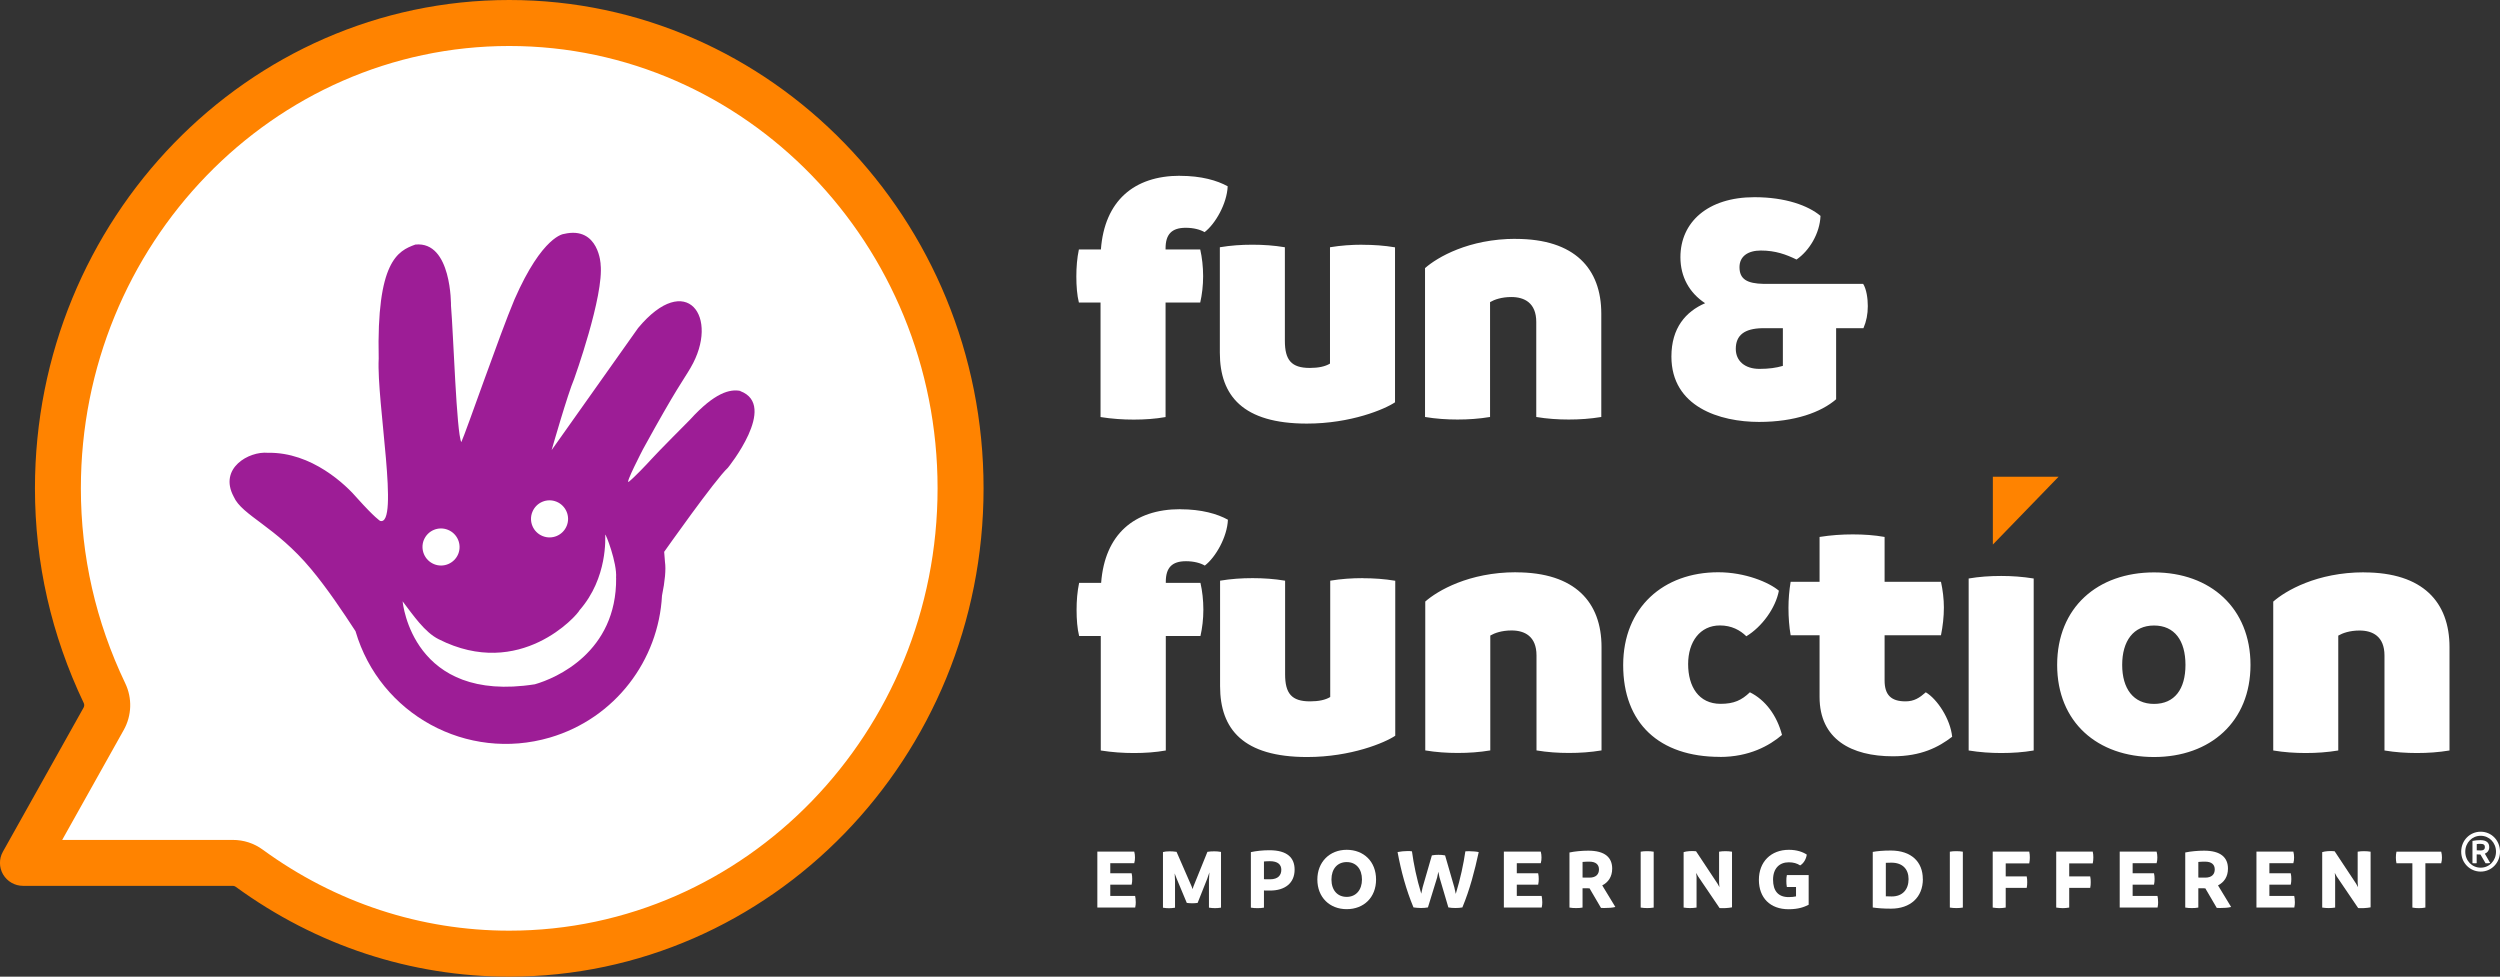 <?xml version="1.0" encoding="UTF-8"?><svg id="Layer_1" xmlns="http://www.w3.org/2000/svg" viewBox="0 0 344.08 134.42"><rect x="0" y="0" width="344.08" height="134.42" fill="#333333" stroke="none"/><defs><style>.cls-1{fill:#fff;}.cls-2{fill:#ff8300;}.cls-3{fill:#9d1d96;}</style></defs><path class="cls-1" d="M325.35,78.77c-6.46,0-10.79,2.54-12.48,4.03v20.49c1.49,.25,2.98,.35,4.47,.35s2.98-.1,4.48-.35v-15.81c.6-.35,1.59-.7,2.93-.7,1.79,0,3.43,.8,3.43,3.43v13.08c1.49,.25,2.98,.35,4.47,.35s2.98-.1,4.48-.35v-14.22c0-6.17-3.63-10.29-11.78-10.29m-28.89,18.1c-2.83,0-4.38-2.09-4.38-5.37s1.54-5.42,4.38-5.42,4.33,2.09,4.33,5.42-1.49,5.37-4.33,5.37m0,7.31c7.76,0,13.28-4.87,13.28-12.68s-5.52-12.73-13.28-12.73-13.33,4.82-13.33,12.73,5.57,12.68,13.33,12.68m-21.03-.55c1.54,0,3.03-.1,4.47-.35v-23.67c-1.54-.25-3.03-.35-4.47-.35-1.54,0-3.03,.1-4.48,.35v23.67c1.54,.25,3.03,.35,4.48,.35m-10.39-8.35c-.85,.75-1.59,1.24-2.78,1.24-1.99,0-2.88-.89-2.88-2.88v-6.22h7.76c.25-1.24,.4-2.54,.4-3.83,0-1.14-.15-2.39-.4-3.53h-7.76v-6.17c-1.39-.25-2.88-.35-4.38-.35s-2.98,.1-4.57,.35v6.17h-3.98c-.2,1.19-.3,2.44-.3,3.58,0,1.34,.1,2.64,.3,3.78h3.98v8.5c0,5.82,4.38,8.16,10.09,8.16,3.88,0,6.27-1.24,8.16-2.69-.25-2.44-2.04-5.17-3.63-6.12m-28.34,8.9c4.03,0,6.81-1.54,8.55-3.03-.7-2.69-2.29-4.82-4.42-5.87-1.14,1.09-2.19,1.59-4.03,1.59-3.03,0-4.47-2.39-4.47-5.47s1.64-5.32,4.38-5.32c1.59,0,2.78,.65,3.63,1.49,2.14-1.29,4.03-3.88,4.48-6.27-1.34-1.14-4.62-2.54-8.35-2.54-7.51,0-13.08,4.82-13.08,12.78s4.92,12.63,13.33,12.63m-28.09-25.41c-6.46,0-10.79,2.54-12.48,4.03v20.49c1.49,.25,2.98,.35,4.47,.35s2.98-.1,4.48-.35v-15.81c.6-.35,1.59-.7,2.93-.7,1.79,0,3.43,.8,3.43,3.43v13.08c1.49,.25,2.98,.35,4.47,.35s2.98-.1,4.48-.35v-14.22c0-6.17-3.63-10.29-11.78-10.29m-21.08,.8c-1.49,0-2.98,.1-4.48,.35v16.01c-.65,.4-1.59,.6-2.78,.6-2.54,0-3.43-1.09-3.43-3.73v-12.88c-1.49-.25-2.98-.35-4.48-.35s-2.98,.1-4.47,.35v14.52c0,5.92,3.18,9.75,11.98,9.75,6.07,0,10.74-1.99,12.13-2.93v-21.33c-1.49-.25-2.98-.35-4.48-.35m-25.11-9.5c-6.36,0-10.39,3.48-10.89,10.14h-3.03c-.25,1.19-.35,2.44-.35,3.73s.1,2.59,.35,3.58h2.98v15.76c1.59,.25,3.08,.35,4.57,.35s2.98-.1,4.38-.35v-15.76h4.77c.25-1.09,.4-2.34,.4-3.63s-.15-2.59-.4-3.68h-4.77v-.15c0-1.94,.85-2.83,2.78-2.83,1.09,0,1.99,.25,2.59,.6,1.49-1.14,3.08-3.93,3.18-6.31-1.44-.8-3.63-1.44-6.56-1.44"/><path class="cls-1" d="M245.37,50.36c-.92,.27-1.93,.41-3.21,.41-2.02,0-3.26-1.1-3.26-2.75,0-1.88,1.19-2.8,3.63-2.85h2.85v5.19Zm11.7-8.22c0-1.06-.18-2.34-.64-3.07h-13.72c-2.25-.05-3.3-.64-3.3-2.3,0-1.51,1.19-2.29,2.94-2.29,2.02,0,3.49,.55,4.91,1.24,1.74-1.19,3.21-3.58,3.3-6.01-1.7-1.42-4.82-2.57-9.09-2.57-6.43,0-10.19,3.44-10.19,8.26,0,2.71,1.24,4.91,3.4,6.33-2.66,1.15-4.64,3.4-4.64,7.34,0,6.93,6.66,9,12.07,9,4.91,0,8.54-1.33,10.6-3.12v-9.78h3.76c.41-.96,.6-1.93,.6-3.03m-48.46-9.27c-6.46,0-10.79,2.54-12.48,4.03v20.49c1.49,.25,2.98,.35,4.47,.35s2.98-.1,4.48-.35v-15.81c.6-.35,1.59-.7,2.93-.7,1.79,0,3.43,.8,3.43,3.43v13.08c1.49,.25,2.98,.35,4.47,.35s2.98-.1,4.48-.35v-14.22c0-6.17-3.63-10.29-11.78-10.29m-21.08,.8c-1.49,0-2.98,.1-4.48,.35v16.01c-.65,.4-1.59,.6-2.78,.6-2.54,0-3.43-1.09-3.43-3.73v-12.88c-1.49-.25-2.98-.35-4.48-.35s-2.98,.1-4.47,.35v14.52c0,5.92,3.18,9.75,11.98,9.75,6.07,0,10.74-1.99,12.13-2.93v-21.33c-1.49-.25-2.98-.35-4.48-.35m-25.11-9.5c-6.36,0-10.39,3.48-10.89,10.14h-3.03c-.25,1.19-.35,2.44-.35,3.73s.1,2.59,.35,3.58h2.98v15.76c1.59,.25,3.08,.35,4.57,.35s2.98-.1,4.38-.35v-15.76h4.77c.25-1.09,.4-2.34,.4-3.63s-.15-2.59-.4-3.68h-4.77v-.15c0-1.94,.85-2.83,2.78-2.83,1.09,0,1.99,.25,2.59,.6,1.49-1.14,3.08-3.93,3.18-6.31-1.44-.8-3.63-1.44-6.56-1.44"/><polygon class="cls-2" points="283.33 65.61 274.28 65.61 274.28 74.95 283.33 65.61"/><path class="cls-1" d="M132.2,67.21C132.2,31.9,104.34,3.16,70.09,3.16S7.97,31.9,7.97,67.21c0,9.79,2.16,19.28,6.41,28.2,.53,1.12,.49,2.43-.11,3.52-3.7,6.61-7.4,13.23-11.11,19.84h28.88c.81,0,1.6,.26,2.25,.73,10.55,7.69,22.93,11.76,35.79,11.76,34.25,0,62.12-28.73,62.12-64.05"/><path class="cls-2" d="M70.09,134.42c-13.53,0-26.55-4.28-37.65-12.37-.11-.08-.25-.13-.39-.13H3.16c-1.12,0-2.16-.6-2.73-1.56-.57-.97-.58-2.17-.03-3.14l11.11-19.84c.1-.19,.11-.42,.02-.61-4.46-9.35-6.72-19.29-6.72-29.56C4.81,30.15,34.09,0,70.09,0s65.28,30.15,65.28,67.21-29.28,67.21-65.28,67.21ZM8.56,115.6h23.49c1.49,0,2.91,.46,4.11,1.34,10.01,7.3,21.74,11.15,33.93,11.15,32.51,0,58.95-27.31,58.95-60.89S102.59,6.33,70.09,6.33,11.13,33.64,11.13,67.21c0,9.32,2.05,18.35,6.11,26.84,.98,2.04,.9,4.44-.21,6.42l-8.47,15.13Z"/><path class="cls-3" d="M84.8,79.54c.1,10.22-8.29,13.82-11.19,14.64-16.84,2.65-18.16-11.16-18.2-11.42,1.49,1.95,3.04,4.25,4.95,5.21,11.25,5.71,19.15-3.37,19.4-3.98,3.92-4.47,3.53-10.08,3.54-10.39,.02-.3,1.66,3.88,1.49,5.94m-26.46-5.21c.53-1.31,2.01-1.94,3.32-1.41,1.31,.53,1.94,2.01,1.42,3.32-.53,1.3-2.02,1.94-3.32,1.41-1.31-.53-1.94-2.02-1.42-3.33m14.94-3.86c.53-1.31,2.01-1.94,3.32-1.41,1.3,.53,1.94,2.02,1.41,3.32-.53,1.31-2.01,1.94-3.32,1.41-1.31-.53-1.94-2.02-1.41-3.32m28.61-16.66c-1.39-.27-3.5,.2-6.91,3.96,0,0-4.62,4.64-5.3,5.42-.7,.77-2.37,2.53-3.12,3.12-.63,.49,1.94-4.46,1.94-4.46,4.73-8.62,5.52-9.43,6.56-11.23,4.08-6.97-.58-13.46-7.23-5.46l-11.9,16.8s2.22-7.76,3.09-9.77c0,0,4.14-11.49,3.65-15.8,.03,.18-.18-5.33-5.05-4.18,0,0-2.94,.19-6.8,9.01-2.04,4.83-6.64,18.17-7.32,19.64-.66-1.22-1.09-14.89-1.42-18.77,0,0,.13-8.92-4.9-8.42-2.46,.87-5.35,2.36-5.05,15.68-.31,5.96,2.89,23.16,.19,22.35,0,0-.73-.43-3.1-3.07-1.56-1.84-6.29-6.42-12.35-6.3-2.59-.24-6.8,2.11-4.7,6.03,1.15,2.62,5.74,4.07,10.66,9.98,2.23,2.68,4.32,5.8,6.12,8.56v.02c3.36,11.42,15.33,17.95,26.75,14.6,9-2.65,14.95-10.66,15.42-19.53,.41-1.98,.56-3.63,.41-4.63l-.11-1.4s7.02-9.96,8.77-11.57c0,0,6.96-8.58,1.71-10.55"/><g><path class="cls-1" d="M156.32,124.11c0,.26-.02,.54-.08,.8h-5.21v-7.7h5.08c.07,.25,.1,.54,.1,.8s-.02,.53-.1,.79h-3.3v1.39h2.94c.06,.26,.08,.53,.08,.79s-.02,.52-.08,.78h-2.94v1.55h3.42c.06,.26,.08,.53,.08,.79Z"/><path class="cls-1" d="M168.05,117.24v7.68c-.3,.05-.55,.07-.82,.07s-.52-.02-.84-.07v-3.72l.06-1.13-.3,.88-1.32,3.32c-.28,.04-.52,.05-.74,.05-.22,0-.46-.01-.75-.05l-1.39-3.33-.28-.73,.05,1v3.72c-.29,.05-.59,.07-.84,.07-.28,0-.5-.02-.82-.07v-7.66c.23-.06,.52-.1,.9-.1,.31,0,.64,.02,.97,.07l2.07,4.75,.14,.38,.12-.38,1.92-4.75c.35-.05,.55-.07,.95-.07,.3,0,.59,.02,.91,.08Z"/><path class="cls-1" d="M178.18,119.69c0,1.85-1.32,2.88-3.38,2.88-.29,0-.56,0-.84-.01v2.36c-.29,.06-.59,.07-.89,.07s-.59-.01-.91-.07v-7.64c.72-.16,1.64-.26,2.55-.26,2.5,0,3.47,1.07,3.47,2.67Zm-1.83,.02c0-.72-.49-1.18-1.56-1.18-.29,0-.56,.01-.83,.04v2.44c.26,.01,.54,.01,.84,.01,1.12,0,1.55-.58,1.55-1.31Z"/><path class="cls-1" d="M181.31,121.05c0-2.41,1.69-4.09,4.04-4.09s4.04,1.62,4.04,4.09-1.69,4.08-4.04,4.08-4.04-1.63-4.04-4.08Zm6.14,0c0-1.48-.83-2.4-2.1-2.4s-2.1,.92-2.1,2.4,.83,2.39,2.1,2.39,2.1-.95,2.1-2.39Z"/><path class="cls-1" d="M203.52,117.27c-.56,2.58-1.21,5.12-2.25,7.62-.29,.06-.62,.08-.95,.08-.36,0-.65-.02-.98-.08l-1.22-4.14-.16-.77-.16,.78-1.27,4.13c-.26,.05-.62,.08-.95,.08-.37,0-.7-.04-1.04-.08-1.01-2.42-1.7-4.97-2.19-7.62,.4-.08,.94-.14,1.4-.14,.2,0,.41,.01,.58,.04,.23,1.73,.65,3.78,1.28,5.83l.19-.88,1.27-4.39c.3-.06,.61-.08,.91-.08s.61,.02,.91,.08l1.27,4.39,.2,.91c.64-2.1,1.07-4.13,1.32-5.86,.13-.01,.3-.02,.48-.02,.48,0,1.16,.06,1.36,.13Z"/><path class="cls-1" d="M212.27,124.11c0,.26-.02,.54-.08,.8h-5.21v-7.7h5.08c.07,.25,.1,.54,.1,.8s-.02,.53-.1,.79h-3.3v1.39h2.94c.06,.26,.08,.53,.08,.79s-.02,.52-.08,.78h-2.94v1.55h3.42c.06,.26,.08,.53,.08,.79Z"/><path class="cls-1" d="M222.32,124.83c-.4,.11-.98,.14-1.51,.14-.16,0-.32,0-.46-.01l-1.58-2.7h-.08c-.28,0-.58,0-.88-.01v2.66c-.29,.06-.59,.07-.89,.07s-.59-.01-.91-.07v-7.58c.75-.16,1.74-.25,2.59-.25,2.33,0,3.29,.97,3.29,2.47,0,1.12-.54,1.88-1.37,2.31l1.8,2.96Zm-4.51-4.05c.32,.01,.65,.01,.95,.01,.94,0,1.31-.5,1.31-1.13,0-.66-.43-1.07-1.32-1.07-.32,0-.62,.01-.94,.04v2.15Z"/><path class="cls-1" d="M225.81,124.91v-7.69c.29-.06,.58-.07,.88-.07s.59,.01,.91,.07v7.69c-.29,.05-.58,.07-.88,.07s-.6-.02-.91-.07Z"/><path class="cls-1" d="M238.38,117.23v7.65c-.58,.11-1.19,.13-1.71,.1l-2.97-4.38-.25-.46,.05,.55v4.22c-.31,.05-.61,.07-.9,.07s-.54-.02-.88-.07v-7.63c.41-.13,1.13-.19,1.71-.12l2.96,4.47,.26,.47-.05-.61v-4.27c.32-.05,.55-.07,.86-.07s.59,.02,.91,.07Z"/><path class="cls-1" d="M248.93,120.43v4.09c-.61,.32-1.43,.62-2.76,.62-2.54,0-4.09-1.57-4.09-4.05s1.66-4.13,4.13-4.13c1.09,0,1.93,.3,2.46,.66-.08,.59-.41,1.19-.91,1.49-.44-.29-.94-.43-1.57-.43-1.28,0-2.16,.84-2.16,2.39s.71,2.4,2.15,2.4c.42,0,.74-.04,1.01-.1v-1.29h-1.26c-.06-.29-.07-.56-.07-.84s.01-.54,.07-.8h3.01Z"/><path class="cls-1" d="M264.65,120.98c0,2.53-1.74,4.08-4.38,4.08-1.08,0-1.81-.06-2.52-.16v-7.65c.62-.11,1.38-.19,2.48-.19,2.84,0,4.41,1.57,4.41,3.92Zm-1.97,.02c0-1.38-.83-2.27-2.36-2.27-.24,0-.49,0-.77,.02v4.61c.26,.01,.53,.02,.82,.02,1.47,0,2.31-.94,2.31-2.39Z"/><path class="cls-1" d="M268.36,124.91v-7.69c.29-.06,.58-.07,.88-.07s.59,.01,.91,.07v7.69c-.29,.05-.58,.07-.88,.07s-.6-.02-.91-.07Z"/><path class="cls-1" d="M276.05,118.83v1.79h2.89c.06,.26,.07,.53,.07,.79s-.01,.53-.07,.79h-2.89v2.71c-.3,.05-.6,.08-.9,.08s-.59-.04-.89-.08v-7.7h5.03c.06,.26,.08,.54,.08,.8s-.02,.54-.08,.82h-3.24Z"/><path class="cls-1" d="M284.79,118.83v1.79h2.89c.06,.26,.07,.53,.07,.79s-.01,.53-.07,.79h-2.89v2.71c-.3,.05-.6,.08-.9,.08s-.59-.04-.89-.08v-7.7h5.03c.06,.26,.08,.54,.08,.8s-.02,.54-.08,.82h-3.24Z"/><path class="cls-1" d="M297.03,124.11c0,.26-.02,.54-.08,.8h-5.21v-7.7h5.08c.07,.25,.1,.54,.1,.8s-.02,.53-.1,.79h-3.3v1.39h2.94c.06,.26,.08,.53,.08,.79s-.02,.52-.08,.78h-2.94v1.55h3.42c.06,.26,.08,.53,.08,.79Z"/><path class="cls-1" d="M307.07,124.83c-.4,.11-.98,.14-1.51,.14-.16,0-.32,0-.46-.01l-1.58-2.7h-.08c-.28,0-.58,0-.88-.01v2.66c-.29,.06-.59,.07-.89,.07s-.59-.01-.91-.07v-7.58c.75-.16,1.74-.25,2.59-.25,2.33,0,3.29,.97,3.29,2.47,0,1.12-.54,1.88-1.37,2.31l1.8,2.96Zm-4.51-4.05c.32,.01,.65,.01,.95,.01,.94,0,1.31-.5,1.31-1.13,0-.66-.43-1.07-1.32-1.07-.32,0-.62,.01-.94,.04v2.15Z"/><path class="cls-1" d="M315.85,124.11c0,.26-.02,.54-.08,.8h-5.21v-7.7h5.08c.07,.25,.1,.54,.1,.8s-.02,.53-.1,.79h-3.3v1.39h2.94c.06,.26,.08,.53,.08,.79s-.02,.52-.08,.78h-2.94v1.55h3.42c.06,.26,.08,.53,.08,.79Z"/><path class="cls-1" d="M326.27,117.23v7.65c-.58,.11-1.19,.13-1.71,.1l-2.97-4.38-.25-.46,.05,.55v4.22c-.31,.05-.61,.07-.9,.07s-.54-.02-.88-.07v-7.63c.41-.13,1.13-.19,1.71-.12l2.96,4.47,.26,.47-.05-.61v-4.27c.32-.05,.55-.07,.86-.07s.59,.02,.91,.07Z"/><path class="cls-1" d="M335.99,118.81h-2.18v6.1c-.3,.06-.6,.08-.9,.08s-.59-.02-.89-.08v-6.1h-2.19c-.06-.26-.08-.54-.08-.79,0-.28,.02-.54,.08-.8h6.16c.07,.26,.1,.53,.1,.79s-.02,.53-.1,.8Z"/></g><path class="cls-1" d="M344.08,117.22c0,1.55-1.19,2.74-2.66,2.74s-2.68-1.19-2.68-2.74,1.19-2.75,2.68-2.75,2.66,1.2,2.66,2.75Zm-.55,0c0-1.24-.93-2.19-2.11-2.19s-2.12,.95-2.12,2.19,.92,2.2,2.12,2.2,2.11-.97,2.11-2.2Zm-1.54,.27l.74,1.28c-.09,.02-.19,.04-.32,.04-.1,0-.24,0-.32,0l-.7-1.2c-.17,0-.35,0-.52-.02v1.21c-.08,.02-.15,.02-.23,.02-.11,0-.22,0-.35-.02v-3.06c.31-.07,.74-.11,1.1-.11,.85,0,1.21,.38,1.21,.97,0,.45-.26,.75-.63,.91Zm-1.11-.46c.18,.02,.36,.02,.53,.02,.47,0,.59-.21,.59-.47,0-.28-.16-.44-.59-.44-.17,0-.35,0-.53,.03v.86Z"/></svg>